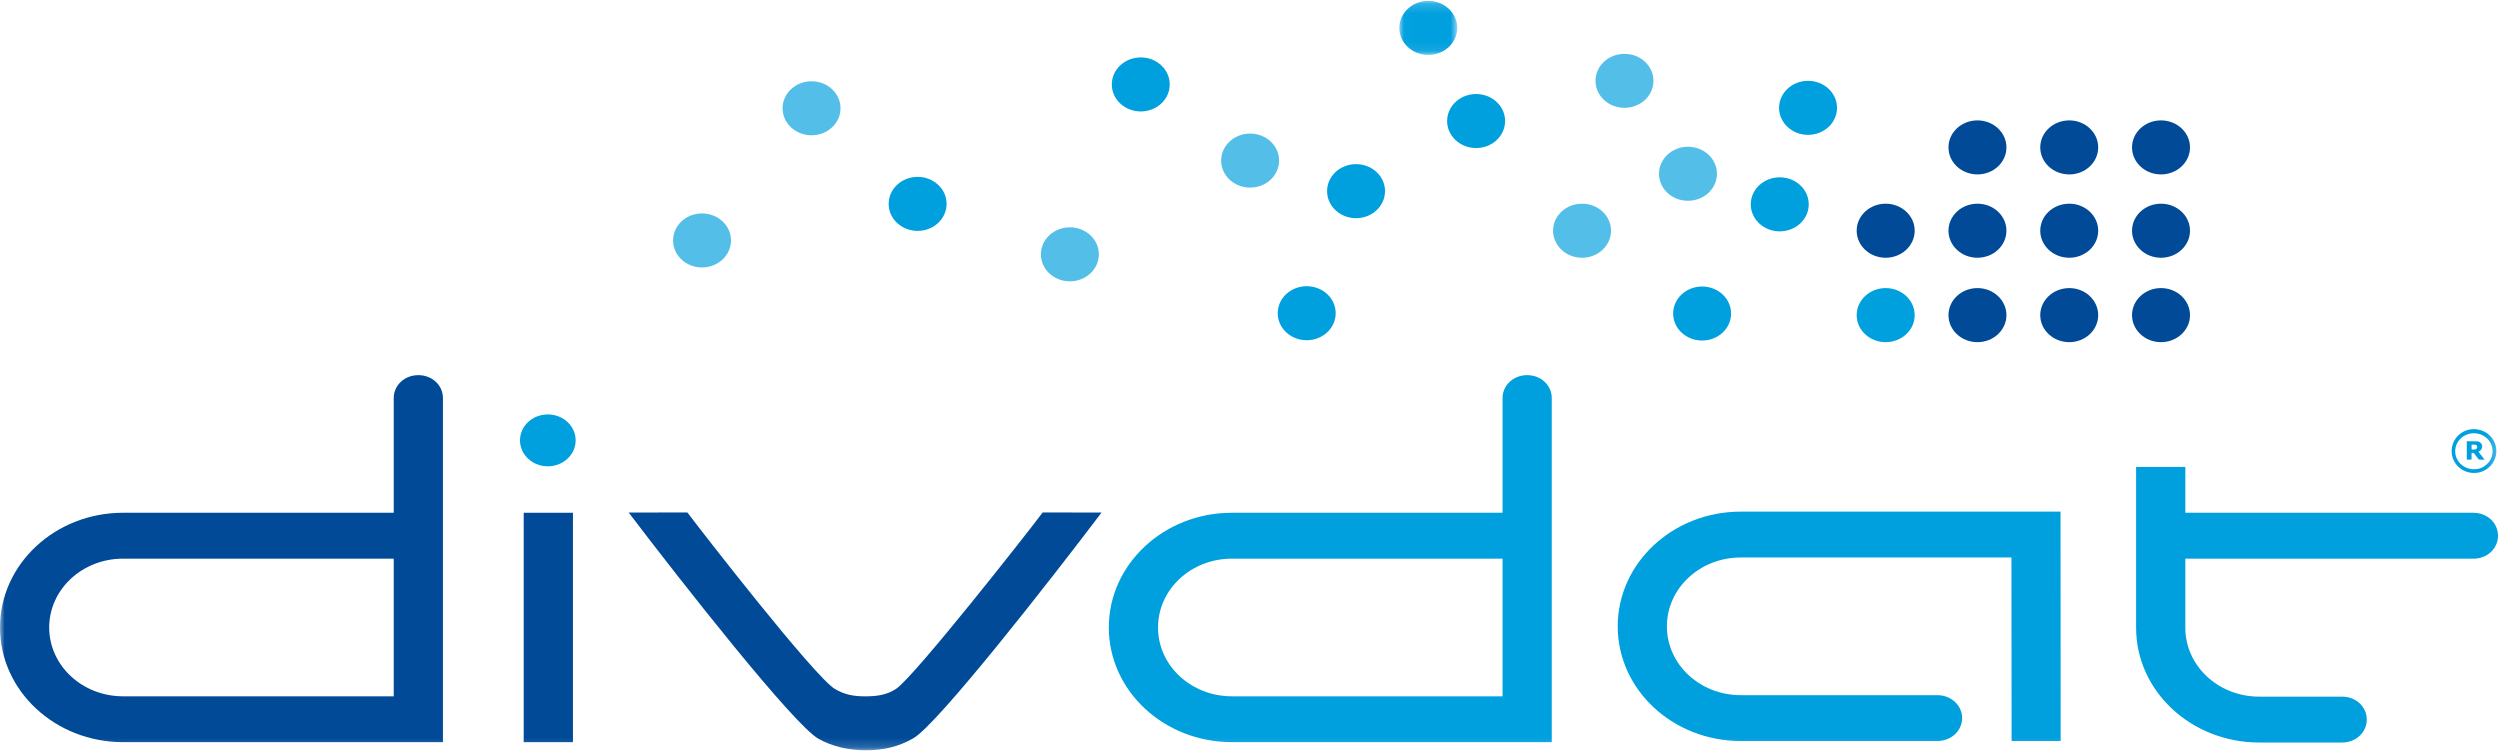 <?xml version="1.0" encoding="UTF-8"?>
<svg width="266px" height="80px" viewBox="0 0 266 80" version="1.1" xmlns="http://www.w3.org/2000/svg" xmlns:xlink="http://www.w3.org/1999/xlink">
    <!-- Generator: Sketch 51.3 (57544) - http://www.bohemiancoding.com/sketch -->
    <title>divdat-logo</title>
    <desc>Created with Sketch.</desc>
    <defs>
        <polygon id="path-1" points="0.023 0.17 6.189 0.17 6.189 5.918 0.023 5.918"></polygon>
        <polygon id="path-3" points="0 80.831 265.789 80.831 265.789 1.095 0 1.095"></polygon>
    </defs>
    <g id="Page-1" stroke="none" stroke-width="1" fill="none" fill-rule="evenodd">
        <g id="Featured-Work" transform="translate(-272, -2005)">
            <g id="divdat" transform="translate(0, 1574)">
                <g id="divdat-logo" transform="translate(272, 430)">
                    <path d="M100.719,22.692 C100.719,24.278 99.338,25.567 97.636,25.567 C95.931,25.567 94.553,24.278 94.553,22.692 C94.553,21.105 95.931,19.818 97.636,19.818 C99.338,19.818 100.719,21.105 100.719,22.692" id="Fill-1" fill="#00A0DF"></path>
                    <path d="M89.432,12.521 C89.432,14.107 88.05,15.394 86.348,15.394 C84.643,15.394 83.266,14.107 83.266,12.521 C83.266,10.934 84.643,9.647 86.348,9.647 C88.05,9.647 89.432,10.934 89.432,12.521" id="Fill-3" fill="#53BFE8"></path>
                    <path d="M77.779,26.583 C77.779,28.169 76.398,29.458 74.696,29.458 C72.991,29.458 71.614,28.169 71.614,26.583 C71.614,24.996 72.991,23.709 74.696,23.709 C76.398,23.709 77.779,24.996 77.779,26.583" id="Fill-5" fill="#53BFE8"></path>
                    <g id="Group-9" transform="translate(148.865, 0.925)">
                        <mask id="mask-2" fill="white">
                            <use xlink:href="#path-1"></use>
                        </mask>
                        <g id="Clip-8"></g>
                        <path d="M6.189,3.044 C6.189,4.633 4.808,5.918 3.106,5.918 C1.4,5.918 0.023,4.633 0.023,3.044 C0.023,1.458 1.4,0.169 3.106,0.169 C4.808,0.169 6.189,1.458 6.189,3.044" id="Fill-7" fill="#00A0DF" mask="url(#mask-2)"></path>
                    </g>
                    <path d="M136.096,18.086 C136.096,19.675 134.716,20.96 133.014,20.96 C131.307,20.96 129.93,19.675 129.93,18.086 C129.93,16.499 131.307,15.212 133.014,15.212 C134.716,15.212 136.096,16.499 136.096,18.086" id="Fill-10" fill="#53BFE8"></path>
                    <path d="M124.46,9.984 C124.46,11.573 123.081,12.858 121.379,12.858 C119.674,12.858 118.296,11.573 118.296,9.984 C118.296,8.394 119.674,7.109 121.379,7.109 C123.081,7.109 124.46,8.394 124.46,9.984" id="Fill-12" fill="#00A0DF"></path>
                    <path d="M160.143,13.877 C160.143,15.467 158.761,16.752 157.059,16.752 C155.355,16.752 153.974,15.467 153.974,13.877 C153.974,12.29 155.355,11.003 157.059,11.003 C158.761,11.003 160.143,12.29 160.143,13.877" id="Fill-14" fill="#00A0DF"></path>
                    <path d="M175.928,9.6 C175.928,11.19 174.547,12.475 172.844,12.475 C171.145,12.475 169.761,11.19 169.761,9.6 C169.761,8.013 171.145,6.729 172.844,6.729 C174.547,6.729 175.928,8.013 175.928,9.6" id="Fill-16" fill="#53BFE8"></path>
                    <path d="M182.684,19.488 C182.684,21.078 181.305,22.363 179.599,22.363 C177.896,22.363 176.517,21.078 176.517,19.488 C176.517,17.902 177.896,16.614 179.599,16.614 C181.305,16.614 182.684,17.902 182.684,19.488" id="Fill-18" fill="#53BFE8"></path>
                    <path d="M116.918,28.057 C116.918,29.647 115.538,30.934 113.833,30.934 C112.13,30.934 110.752,29.647 110.752,28.057 C110.752,26.473 112.13,25.186 113.833,25.186 C115.538,25.186 116.918,26.473 116.918,28.057" id="Fill-20" fill="#53BFE8"></path>
                    <path d="M195.46,12.474 C195.46,14.063 194.079,15.349 192.373,15.349 C190.673,15.349 189.293,14.063 189.293,12.474 C189.293,10.888 190.673,9.6 192.373,9.6 C194.079,9.6 195.46,10.888 195.46,12.474" id="Fill-22" fill="#00A0DF"></path>
                    <path d="M213.485,16.683 C213.485,18.273 212.104,19.558 210.403,19.558 C208.693,19.558 207.318,18.273 207.318,16.683 C207.318,15.096 208.693,13.809 210.403,13.809 C212.104,13.809 213.485,15.096 213.485,16.683" id="Fill-24" fill="#004A97"></path>
                    <path d="M223.249,16.683 C223.249,18.273 221.87,19.558 220.17,19.558 C218.464,19.558 217.083,18.273 217.083,16.683 C217.083,15.096 218.464,13.809 220.17,13.809 C221.87,13.809 223.249,15.096 223.249,16.683" id="Fill-26" fill="#004A97"></path>
                    <path d="M233.016,16.683 C233.016,18.273 231.634,19.558 229.929,19.558 C228.227,19.558 226.848,18.273 226.848,16.683 C226.848,15.096 228.227,13.809 229.929,13.809 C231.634,13.809 233.016,15.096 233.016,16.683" id="Fill-28" fill="#004A97"></path>
                    <path d="M142.117,34.326 C142.117,35.913 140.736,37.201 139.034,37.201 C137.329,37.201 135.95,35.913 135.95,34.326 C135.95,32.737 137.329,31.452 139.034,31.452 C140.736,31.452 142.117,32.737 142.117,34.326" id="Fill-30" fill="#00A0DF"></path>
                    <path d="M147.367,21.338 C147.367,22.926 145.987,24.216 144.283,24.216 C142.582,24.216 141.201,22.926 141.201,21.338 C141.201,19.749 142.582,18.464 144.283,18.464 C145.987,18.464 147.367,19.749 147.367,21.338" id="Fill-32" fill="#00A0DF"></path>
                    <path d="M171.413,25.547 C171.413,27.133 170.034,28.425 168.328,28.425 C166.628,28.425 165.246,27.133 165.246,25.547 C165.246,23.958 166.628,22.673 168.328,22.673 C170.034,22.673 171.413,23.958 171.413,25.547" id="Fill-34" fill="#53BFE8"></path>
                    <path d="M192.451,22.741 C192.451,24.328 191.068,25.618 189.364,25.618 C187.663,25.618 186.282,24.328 186.282,22.741 C186.282,21.151 187.663,19.867 189.364,19.867 C191.068,19.867 192.451,21.151 192.451,22.741" id="Fill-36" fill="#00A0DF"></path>
                    <path d="M203.723,25.547 C203.723,27.133 202.339,28.425 200.634,28.425 C198.93,28.425 197.55,27.133 197.55,25.547 C197.55,23.958 198.93,22.673 200.634,22.673 C202.339,22.673 203.723,23.958 203.723,25.547" id="Fill-38" fill="#004A97"></path>
                    <path d="M213.485,25.547 C213.485,27.133 212.104,28.425 210.403,28.425 C208.693,28.425 207.318,27.133 207.318,25.547 C207.318,23.958 208.693,22.673 210.403,22.673 C212.104,22.673 213.485,23.958 213.485,25.547" id="Fill-40" fill="#004A97"></path>
                    <path d="M223.249,25.547 C223.249,27.133 221.87,28.425 220.17,28.425 C218.464,28.425 217.083,27.133 217.083,25.547 C217.083,23.958 218.464,22.673 220.17,22.673 C221.87,22.673 223.249,23.958 223.249,25.547" id="Fill-42" fill="#004A97"></path>
                    <path d="M233.016,25.547 C233.016,27.133 231.634,28.425 229.929,28.425 C228.227,28.425 226.848,27.133 226.848,25.547 C226.848,23.958 228.227,22.673 229.929,22.673 C231.634,22.673 233.016,23.958 233.016,25.547" id="Fill-44" fill="#004A97"></path>
                    <path d="M184.188,34.362 C184.188,35.946 182.81,37.233 181.104,37.233 C179.401,37.233 178.022,35.946 178.022,34.362 C178.022,32.775 179.401,31.485 181.104,31.485 C182.81,31.485 184.188,32.775 184.188,34.362" id="Fill-46" fill="#00A0DF"></path>
                    <path d="M203.723,34.532 C203.723,36.119 202.339,37.407 200.634,37.407 C198.93,37.407 197.55,36.119 197.55,34.532 C197.55,32.943 198.93,31.652 200.634,31.652 C202.339,31.652 203.723,32.943 203.723,34.532" id="Fill-48" fill="#00A0DF"></path>
                    <path d="M213.485,34.532 C213.485,36.119 212.104,37.407 210.403,37.407 C208.693,37.407 207.318,36.119 207.318,34.532 C207.318,32.943 208.693,31.652 210.403,31.652 C212.104,31.652 213.485,32.943 213.485,34.532" id="Fill-50" fill="#004A97"></path>
                    <path d="M223.249,34.532 C223.249,36.119 221.87,37.407 220.17,37.407 C218.464,37.407 217.083,36.119 217.083,34.532 C217.083,32.943 218.464,31.652 220.17,31.652 C221.87,31.652 223.249,32.943 223.249,34.532" id="Fill-52" fill="#004A97"></path>
                    <path d="M233.016,34.532 C233.016,36.119 231.634,37.407 229.929,37.407 C228.227,37.407 226.848,36.119 226.848,34.532 C226.848,32.943 228.227,31.652 229.929,31.652 C231.634,31.652 233.016,32.943 233.016,34.532" id="Fill-54" fill="#004A97"></path>
                    <path d="M61.249,47.856 C61.249,49.378 59.921,50.616 58.288,50.616 C56.65,50.616 55.328,49.378 55.328,47.856 C55.328,46.327 56.65,45.094 58.288,45.094 C59.921,45.094 61.249,46.327 61.249,47.856" id="Fill-56" fill="#00A0DF"></path>
                    <path d="M249.206,80.003 L240.377,80.003 C233.15,80.003 227.282,74.535 227.282,67.798 L227.282,50.68 L232.52,50.68 L232.52,55.558 L263.169,55.558 C264.636,55.558 265.789,56.635 265.789,58.001 C265.789,59.37 264.636,60.445 263.169,60.445 L232.52,60.445 L232.52,67.798 C232.52,71.848 236.028,75.122 240.377,75.122 L249.206,75.122 C250.671,75.122 251.823,76.195 251.823,77.562 C251.823,78.927 250.671,80.003 249.206,80.003" id="Fill-58" fill="#00A0DF"></path>
                    <mask id="mask-4" fill="white">
                        <use xlink:href="#path-3"></use>
                    </mask>
                    <g id="Clip-61"></g>
                    <polygon id="Fill-60" fill="#004A97" mask="url(#mask-4)" points="55.721 79.965 60.962 79.965 60.962 55.558 55.721 55.558"></polygon>
                    <path d="M159.871,60.441 L131.07,60.441 C126.723,60.441 123.214,63.714 123.214,67.766 C123.214,71.813 126.723,75.087 131.07,75.087 L159.871,75.087 L159.871,60.441 Z M131.07,79.965 C123.843,79.965 117.978,74.5 117.978,67.766 C117.978,61.027 123.843,55.558 131.07,55.558 L159.871,55.558 L159.871,43.356 C159.871,41.992 161.024,40.915 162.491,40.915 C163.955,40.915 165.107,41.992 165.107,43.356 L165.107,79.965 L131.07,79.965 Z" id="Fill-62" fill="#00A0DF" mask="url(#mask-4)"></path>
                    <path d="M41.893,60.441 L13.09,60.441 C8.747,60.441 5.235,63.714 5.235,67.766 C5.235,71.813 8.747,75.087 13.09,75.087 L41.893,75.087 L41.893,60.441 Z M13.09,79.965 C5.865,79.965 -0,74.5 -0,67.766 C-0,61.027 5.865,55.558 13.09,55.558 L41.893,55.558 L41.893,43.356 C41.893,41.992 43.045,40.915 44.51,40.915 C45.979,40.915 47.129,41.992 47.129,43.356 L47.129,79.965 L13.09,79.965 Z" id="Fill-63" fill="#004A97" mask="url(#mask-4)"></path>
                    <path d="M66.892,55.535 C72.544,62.971 84.45,78.122 87.08,79.604 C88.587,80.454 90.34,80.831 92.145,80.831 C93.989,80.831 95.622,80.454 97.187,79.549 C99.771,78.055 111.589,62.956 117.206,55.535 L110.941,55.525 C109.309,57.71 97.419,72.835 95.384,74.263 C94.431,74.929 93.319,75.091 92.07,75.091 C90.849,75.091 89.88,74.929 88.825,74.301 C86.661,73.002 74.737,57.657 73.137,55.525 L66.892,55.535 Z" id="Fill-64" fill="#004A97" mask="url(#mask-4)"></path>
                    <path d="M219.24,55.437 L185.215,55.437 C177.988,55.437 172.125,60.905 172.125,67.646 C172.125,74.379 177.988,79.845 185.215,79.845 L206.139,79.845 C206.145,79.845 206.148,79.848 206.153,79.848 C206.159,79.848 206.163,79.845 206.168,79.845 L206.217,79.845 L206.217,79.841 C207.632,79.813 208.773,78.732 208.773,77.405 C208.773,76.076 207.632,75 206.217,74.968 L206.217,74.967 L206.168,74.967 C206.163,74.967 206.159,74.964 206.153,74.964 C206.148,74.964 206.145,74.967 206.139,74.967 L185.215,74.967 C180.87,74.967 177.358,71.692 177.358,67.646 C177.358,63.592 180.87,60.317 185.215,60.317 L214.017,60.317 L214.034,79.845 L219.254,79.845 L219.24,55.437 Z" id="Fill-65" fill="#00A0DF" mask="url(#mask-4)"></path>
                    <path d="M263.234,47.097 C262.93,47.095 262.658,47.152 262.389,47.272 C261.218,47.788 260.864,49.239 261.669,50.212 C262.294,50.968 263.428,51.158 264.27,50.649 C265.078,50.159 265.417,49.23 265.1,48.363 C264.827,47.61 264.072,47.098 263.234,47.097 M263.221,51.323 C262.008,51.321 260.987,50.415 260.866,49.237 C260.74,47.997 261.615,46.874 262.851,46.687 C263.887,46.531 264.889,47.031 265.357,47.939 C265.95,49.088 265.483,50.485 264.309,51.074 C263.967,51.246 263.605,51.333 263.221,51.323" id="Fill-66" fill="#00A0DF" mask="url(#mask-4)"></path>
                    <path d="M262.974,48.568 C262.974,48.64 262.971,48.71 262.976,48.781 C262.977,48.799 263.008,48.831 263.026,48.831 C263.137,48.83 263.251,48.831 263.362,48.814 C263.505,48.79 263.583,48.676 263.572,48.526 C263.564,48.401 263.486,48.327 263.336,48.313 C263.237,48.306 263.136,48.309 263.037,48.306 C262.988,48.304 262.972,48.324 262.973,48.37 C262.975,48.436 262.973,48.503 262.974,48.568 M264.339,49.906 C264.152,49.906 263.965,49.908 263.778,49.904 C263.754,49.903 263.723,49.874 263.705,49.851 C263.554,49.651 263.404,49.45 263.253,49.248 C263.215,49.197 263.046,49.157 262.997,49.195 C262.98,49.207 262.975,49.241 262.974,49.266 C262.973,49.451 262.971,49.636 262.975,49.822 C262.976,49.89 262.956,49.91 262.888,49.908 C262.771,49.904 262.655,49.905 262.539,49.907 C262.489,49.908 262.466,49.897 262.466,49.843 C262.467,49.231 262.467,48.619 262.466,48.006 C262.466,47.964 262.479,47.943 262.524,47.945 C262.873,47.95 263.223,47.953 263.571,47.96 C263.616,47.961 263.663,47.972 263.706,47.985 C264.123,48.11 264.245,48.612 263.929,48.913 C263.867,48.971 263.794,49.017 263.716,49.075 C263.821,49.21 263.928,49.345 264.034,49.48 L264.351,49.887 C264.347,49.893 264.344,49.9 264.339,49.906" id="Fill-67" fill="#00A0DF" mask="url(#mask-4)"></path>
                </g>
            </g>
        </g>
    </g>
</svg>
